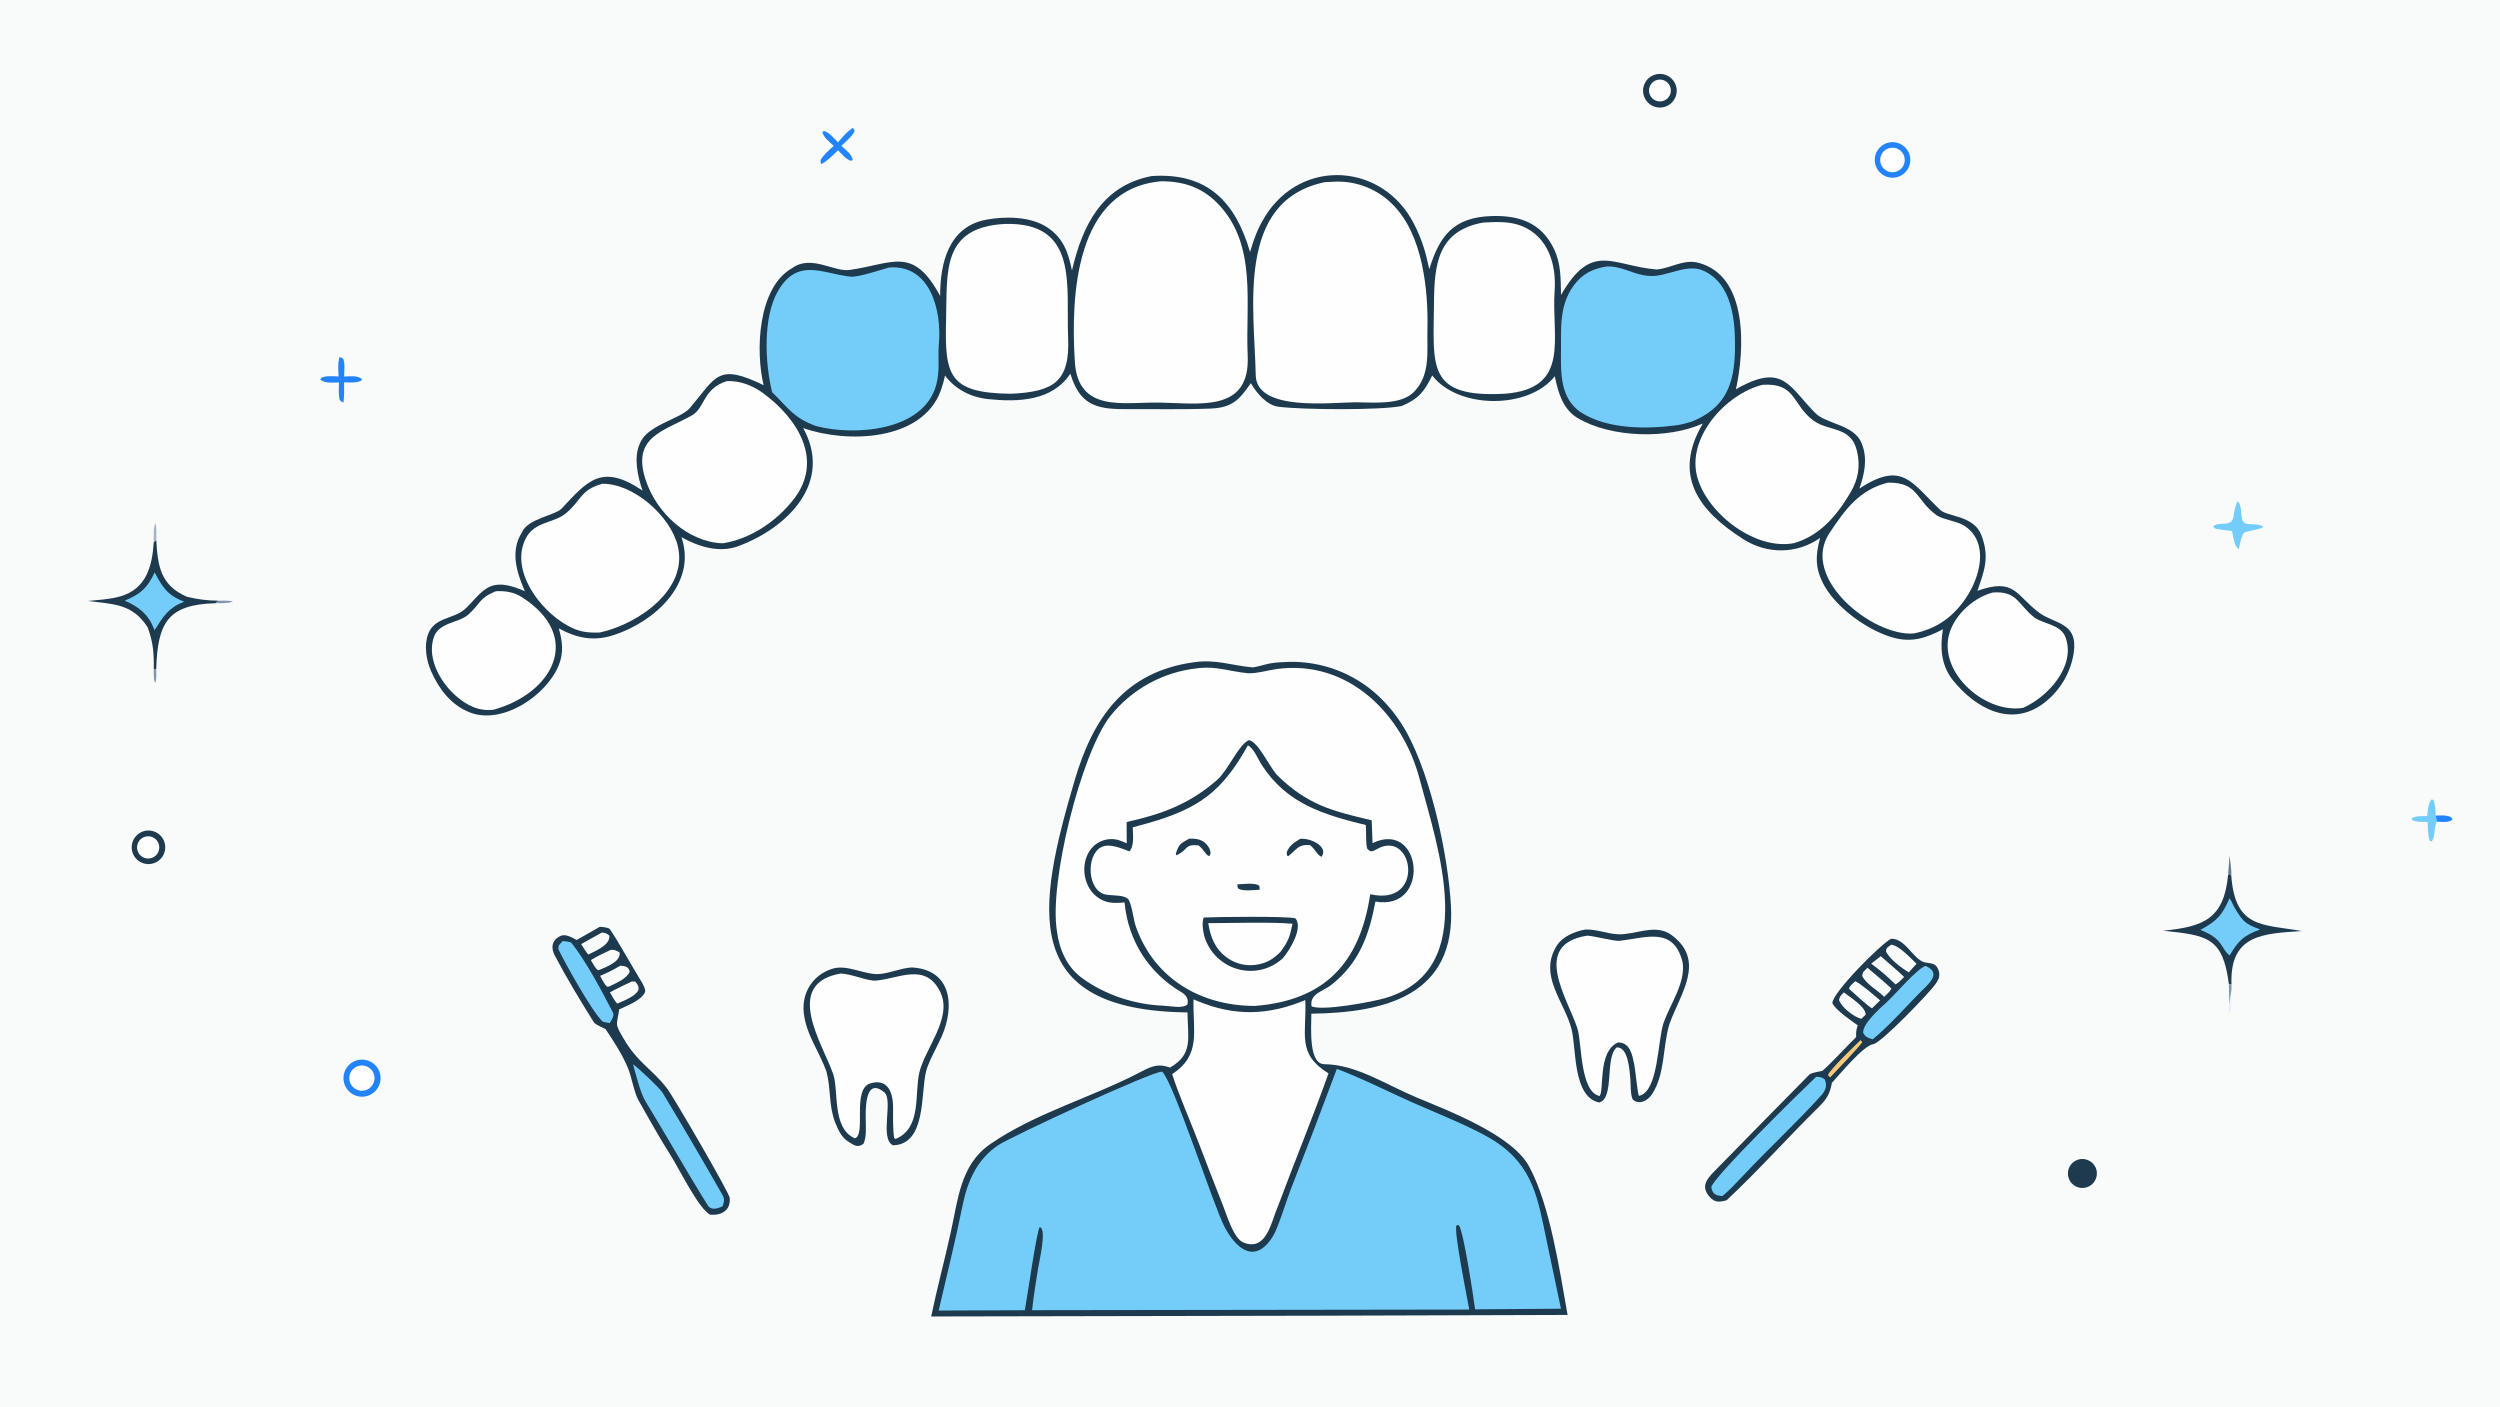 <svg version="1.1" xmlns="http://www.w3.org/2000/svg" style="display: block;" viewBox="0 0 2048 1152" width="1820" height="1024" preserveAspectRatio="none">
<path transform="translate(0,0)" fill="rgb(249,250,250)" d="M 0 0 L 2048 0 L 2048 1152 L 0 1152 L 0 0 z"/>
<path transform="translate(0,0)" fill="rgb(29,58,79)" d="M 943.487 144.184 C 989.22 141.116 1012.19 165.524 1024.03 206.372 C 1027.43 195.206 1030.29 186.99 1036.49 177.061 C 1066.54 128.901 1133.18 133.639 1158.42 183.518 C 1165.06 196.641 1167.76 206.019 1170.87 220.492 C 1179.22 193.25 1190.65 178.054 1221.54 176.966 C 1244.11 176.172 1262.61 182.126 1273.03 203.912 C 1278.9 216.177 1278.48 228.344 1278.77 241.612 C 1304.21 197.469 1320.28 217.64 1357.21 220.722 C 1369.05 219.626 1379.33 211.935 1391.72 215.313 C 1432.34 226.384 1429.21 286.614 1422.06 318.841 C 1423.16 318.167 1424.28 317.527 1425.42 316.921 C 1461.01 297.906 1465.9 316.881 1487.14 338.341 C 1496.09 347.39 1518.87 347.656 1525.06 363.001 C 1530.2 375.759 1527.36 388.16 1523.22 400.149 C 1558.56 376.905 1565.84 395.389 1589.63 417.775 C 1595.39 423.195 1617.04 422.103 1623.19 438.381 C 1629.93 456.243 1625.78 466.942 1619.88 483.889 C 1650.81 472.897 1651.12 487.476 1670.65 501.916 C 1683.04 511.079 1702.37 509.559 1698.85 534.321 C 1696.4 550.982 1687.47 566.001 1673.99 576.099 C 1647.35 595.99 1618.26 580.175 1599.7 556.936 C 1590.18 545.016 1589.08 530.078 1591.68 515.365 C 1578.11 522.347 1566.56 526.51 1551.12 522.283 C 1530.67 516.686 1505.4 498.637 1494.82 480.211 C 1486.74 466.15 1487.05 455.214 1491.04 440.554 C 1471.91 453.927 1447.73 453.99 1428.33 441.718 C 1391.08 418.143 1370.07 389.147 1394.94 346.86 C 1366.38 359.762 1319.85 358.725 1292.35 342.343 C 1280.26 335.14 1276.29 321.123 1273.71 308.118 C 1252.22 335.452 1194.56 335.145 1173.27 307.503 C 1166.73 320.929 1162.13 326.562 1148.4 332.478 C 1131.81 336.101 1066.77 335.658 1047.16 333.099 C 1038.03 331.908 1029.46 322.241 1024.71 313.802 C 1015.19 327.47 1009.41 333.945 991.532 334.63 C 968.084 335.528 944.542 334.94 921.1 335.059 C 896.694 335.182 884.226 330.479 876.844 306.029 C 862.049 328.445 834.164 329.415 809.719 326.898 C 795.56 325.44 782.768 319.085 774.144 307.549 C 773.33 311.618 772.217 315.622 770.816 319.528 C 755.689 361.718 693.379 363.196 657.964 350.564 C 682.565 395.172 645.293 432.228 604.892 447.288 C 589.351 453.081 572.171 447.819 558.217 439.915 L 558.636 441.22 C 570.473 478.768 535.394 509.611 502.682 520.156 C 486.191 525.472 472.618 522.659 457.771 514.643 C 460.771 525.215 461.919 534.585 457.657 544.998 C 447.505 569.801 411.206 594.234 384.341 583.261 C 369.255 577.1 359.503 564.178 353.178 549.725 C 349.154 540.532 347.197 528.664 350.823 519.029 C 355.893 505.867 370.869 506.868 379.857 499.698 C 386.565 494.347 393.035 483.833 401.804 480.284 C 410.98 476.57 421.401 480.594 429.962 484.19 C 423.302 468.869 417.72 451.543 427.555 436.072 C 432.065 424.773 454.759 422.154 460.032 416.56 C 481.348 393.944 492.674 379.098 526.393 401.785 C 522.463 390.688 518.855 374.571 524.111 363.505 C 529.6 348.092 557.36 343.326 565.168 334.146 C 586.91 308.584 587.581 297.022 625.556 315.463 C 618.884 287.996 620.513 235.48 649.036 219.528 C 664.491 208.313 683.147 222.902 695.998 221.09 C 731.436 216.093 747.967 200.97 770.183 242.454 C 770.082 215.753 776.954 185.741 807.881 179.938 C 823.486 177.01 844.255 177.182 857.924 186.222 C 871.138 194.959 875.123 206.758 878.152 221.537 C 886.774 184.648 902.548 152.077 943.487 144.184 z"/>
<path transform="translate(0,0)" fill="rgb(254,254,254)" d="M 1085.4 149.162 C 1088.6 148.95 1091.81 148.809 1095.01 148.737 C 1112.12 148.458 1128.6 155.151 1140.67 167.277 C 1165.62 191.913 1170.13 237.404 1169.35 270.416 C 1168.93 288.024 1172.01 307.228 1158.1 321.189 C 1147.52 331.798 1125.19 329.599 1110.76 329.469 C 1091.34 329.455 1029.27 337.484 1028.7 307.325 C 1027.66 252.519 1012.06 164.364 1085.4 149.162 z"/>
<path transform="translate(0,0)" fill="rgb(254,254,254)" d="M 951.918 148.421 C 969.53 148.641 984.341 153.258 997.399 166.52 C 1030.27 200.116 1020.12 248.931 1022.11 291.217 C 1024.33 338.33 981.935 330.163 949.75 329.701 C 920.661 329.215 883.157 338.355 880.512 296.23 C 877.136 242.466 880.58 153.949 951.918 148.421 z"/>
<path transform="translate(0,0)" fill="rgb(116,205,249)" d="M 1316.07 218.269 C 1328.55 217.57 1338.25 225.144 1350.76 225.967 C 1365.07 227.273 1381.33 215.385 1395.37 221.685 C 1419.31 232.433 1421.57 263.213 1421.31 285.522 C 1420.97 314.434 1413.73 334.144 1385.7 345.358 C 1383.23 346.181 1377.06 347.78 1374.22 348.193 C 1349.3 351.592 1316.8 351.761 1295.03 337.69 C 1278.03 326.151 1278.64 305.685 1278.76 287.642 C 1278.9 268.561 1277.26 250.182 1289.16 233.864 C 1296.12 224.316 1304.65 220.083 1316.07 218.269 z"/>
<path transform="translate(0,0)" fill="rgb(116,205,249)" d="M 728.286 219.093 C 762.425 216.427 771.464 254.778 769.135 281.125 C 768.118 292.637 770.176 303.141 767.01 314.978 C 756.706 353.507 699.631 357.173 668.348 348.895 C 649.943 342.159 646.17 334.448 632.55 321.253 C 626.592 297.222 624.982 260.015 637.122 238.704 C 653.234 210.424 674.037 224.191 696.769 226.58 C 702.91 227.225 720.873 221.171 728.286 219.093 z"/>
<path transform="translate(0,0)" fill="rgb(254,254,254)" d="M 595.408 312.125 C 606.326 311.715 616.47 315.626 625.366 322.161 C 652.953 342.43 675.255 376.751 650.192 408.912 C 636.148 426.933 615.011 441.355 592.105 444.962 C 563.554 444.049 538.007 420.175 529.102 393.626 C 517.002 357.554 543.458 353.467 566.962 340.105 C 577.489 334.121 575.799 318.271 595.408 312.125 z"/>
<path transform="translate(0,0)" fill="rgb(254,254,254)" d="M 1215.14 182.252 C 1225.92 181.744 1236.84 181.06 1247.02 185.269 C 1268.27 194.059 1275.08 216.702 1273.55 237.954 C 1270.79 276.448 1287.22 318.351 1232.72 322.463 C 1168.22 325.988 1174.32 299.826 1174.73 247.673 C 1174.99 216.186 1178.03 188.822 1215.14 182.252 z"/>
<path transform="translate(0,0)" fill="rgb(254,254,254)" d="M 822.665 183.427 C 884.279 181.362 873.157 234.662 875.003 276.509 C 876.602 312.741 863.131 320.868 828.062 322.496 C 776.689 321.887 773.898 307.22 775.037 261.496 C 776.009 222.503 771.349 186.471 822.665 183.427 z"/>
<path transform="translate(0,0)" fill="rgb(254,254,254)" d="M 1443.81 315.163 C 1471.67 313.31 1467.94 331.538 1485.62 344.47 C 1498.23 353.697 1516.38 348.721 1521.26 369.481 C 1524.15 381.78 1522.28 392.578 1515.83 403.505 C 1504.89 422.036 1491.15 438.464 1469.86 444.783 C 1438.06 451.085 1398.93 420.843 1390.49 391.08 C 1381.3 358.634 1413.79 322.59 1443.81 315.163 z"/>
<path transform="translate(0,0)" fill="rgb(254,254,254)" d="M 1546.57 395.279 C 1572.02 394.875 1569.32 409.998 1586.85 422.243 C 1593.43 426.099 1603.73 426.795 1609.9 431.065 C 1629.91 444.912 1621.79 473.283 1610.34 490.013 C 1599.62 505.681 1586.16 515.125 1567.66 518.811 C 1533.91 521.351 1474.08 473.276 1498.85 436.332 C 1511.73 417.116 1523.05 401.17 1546.57 395.279 z"/>
<path transform="translate(0,0)" fill="rgb(254,254,254)" d="M 493.517 396.19 C 519.058 395.984 549.184 422.668 555.198 446.971 C 564.093 482.913 522.587 511.226 491.38 518.027 C 480.966 518.383 474.295 517.543 464.799 512.283 C 442.192 499.757 417.263 466.844 430.88 440.638 C 437.84 427.242 453.544 428.405 463.025 420.839 C 476.309 410.237 475.024 401.216 493.517 396.19 z"/>
<path transform="translate(0,0)" fill="rgb(254,254,254)" d="M 406.249 484.189 C 414.053 483.884 420.926 484.807 427.705 489.176 C 478.179 521.701 452.784 567.829 404.349 581.25 C 398.767 581.98 393.091 581.252 387.874 579.135 C 368.324 571.263 347.68 543.773 355.497 521.627 C 359.764 509.538 375.898 510.241 383.479 503.478 C 394.109 493.997 392.088 489.974 406.249 484.189 z"/>
<path transform="translate(0,0)" fill="rgb(254,254,254)" d="M 1632.61 485.239 C 1652.75 483.856 1653.05 495.17 1666.64 505.793 C 1674.61 511.338 1688.3 511.375 1692.17 522.161 C 1700.66 545.853 1677.24 571.071 1657.27 579.744 C 1624.74 584.928 1584.03 547.637 1598.51 514.393 C 1604.42 500.844 1618.33 488.904 1632.61 485.239 z"/>
<path transform="translate(0,0)" fill="rgb(29,58,79)" d="M 978.483 542.331 C 996.317 539.832 1008.89 545.057 1026.02 546.567 C 1027.84 546.728 1037.41 543.879 1039.98 543.418 C 1045.1 542.498 1049.88 542.265 1055.11 542.096 C 1082.68 541.257 1109.46 551.404 1129.55 570.305 C 1138.68 579 1146.42 589.046 1152.49 600.091 C 1172.41 636.649 1186.27 700.158 1188.61 741.804 C 1192.75 815.475 1134.47 829.407 1074.25 830.218 C 1074.28 841.683 1071.71 871.481 1085.01 871.588 C 1110.85 871.796 1135.43 888.336 1160.27 898.748 C 1186.06 909.553 1238.32 929.196 1252.54 955.142 C 1269.8 986.644 1277.72 1040.83 1284.17 1076.93 L 1079.96 1077.56 L 762.822 1078.19 C 767.61 1055.2 773.803 1032.17 778.847 1009.27 C 784.755 983.166 786.532 954.174 810.904 937.239 C 847.948 911.497 894.98 898.68 934.892 877.678 C 943.684 873.051 949.105 870.922 958.413 874.346 C 977.844 863.459 972.938 849.569 972.793 829.168 C 834.198 827.616 849.412 743.866 880.477 638.677 C 895.586 587.518 921.696 549.939 978.483 542.331 z"/>
<path transform="translate(0,0)" fill="rgb(116,205,249)" d="M 1095.13 875.453 C 1111.8 881.357 1139.93 895.329 1156.99 902.893 C 1176.32 911.464 1207.63 923.755 1224.31 934.475 C 1256.4 955.108 1259.91 982.58 1267 1016.1 L 1278.73 1071.84 L 1208.38 1072.34 C 1207.36 1064.28 1198.96 1007.61 1194.97 1003.29 L 1193.12 1003.59 C 1190.83 1008.32 1201.88 1062.93 1203.63 1072.53 L 845.492 1073.04 C 846.669 1061.88 848.427 1051.17 850.194 1040.1 C 851.087 1033.55 857.882 1006.56 851.758 1004.95 C 849.376 1007.13 841.206 1064.61 839.539 1073.06 L 768.965 1073.34 C 775.556 1044.55 782.742 1016 788.586 987.043 C 792.542 967.441 800.543 949.251 817.875 937.812 C 828.839 930.575 945.745 876.424 952.016 877.72 C 961.062 885.505 994.047 987.301 1003.05 1004.62 C 1012.47 1022.73 1028.31 1036.36 1043.08 1012.01 C 1047 1005.55 1054.08 982.616 1057.19 974.602 C 1070.13 941.664 1082.78 908.613 1095.13 875.453 z"/>
<path transform="translate(0,0)" fill="rgb(254,254,254)" d="M 980.547 547.357 C 995.767 545.256 1007.83 549.995 1022.34 551.399 C 1030.05 551.608 1038.55 548.955 1046.06 547.914 C 1104.39 540.005 1148.95 584.713 1162.99 638.112 C 1177.4 692.958 1213.47 793.946 1135.04 817.351 C 1124.3 820.556 1082.57 828.312 1074.44 824.131 C 1072.58 814.05 1084.05 811.711 1090.25 806.894 C 1113.38 788.936 1121.44 766.225 1126.76 738.362 C 1172.23 746.481 1165.35 670.987 1124.38 690.481 L 1123.69 671.801 C 1090.89 664.188 1070.86 658.994 1046.14 634.769 C 1039.4 627.158 1030.75 607.495 1023.1 606.181 C 1014.68 609.692 1006.13 630.813 997.075 638.736 C 974.288 658.675 951.816 666.753 922.928 673.26 L 923.023 690.719 C 918.332 688.537 914.421 686.921 909.149 687.256 C 903.402 687.606 898.043 690.275 894.302 694.651 C 884.856 705.704 886.744 724.79 897.955 733.964 C 905.338 740.004 912.232 739.877 921.235 739.094 C 924.19 770.783 941.249 796.826 967.512 812.417 C 971.531 814.803 973.944 817.898 972.707 822.709 C 968.576 826.175 959.175 823.956 953.872 823.744 C 929.799 822.781 905.94 815.252 886.447 801.043 C 874.034 791.995 867.711 777.532 865.878 762.755 C 859.083 723.175 885.684 617.006 909.461 586.572 C 926.975 564.539 952.568 550.42 980.547 547.357 z"/>
<path transform="translate(0,0)" fill="rgb(254,254,254)" d="M 1022.3 610.386 C 1027.67 613.694 1030.17 621.115 1033.67 626.554 C 1054.03 658.186 1084.31 667.307 1118.89 675.703 C 1119.34 681.588 1118.68 690.41 1120 694.963 C 1122.44 697.787 1123.85 697.837 1127.5 695.68 C 1157.88 677.739 1168.31 742.868 1122.49 732.371 C 1114.1 788.088 1085.88 819.255 1028.09 823.861 C 984.259 823.932 946.01 801.886 930.78 759.667 C 928.211 752.547 927.926 743.833 924.692 736.976 C 921.204 732.497 912.174 733.826 905.983 732.666 C 890.454 729.758 889.546 700.227 902.102 693.826 C 908.661 690.482 918.002 694.513 925.165 697.276 C 929.427 692.803 928.073 683.532 927.926 677.555 C 932.143 676.464 936.347 675.324 940.538 674.137 C 983.117 662.011 1001.6 647.522 1022.3 610.386 z"/>
<path transform="translate(0,0)" fill="rgb(29,58,79)" d="M 986.109 751.444 C 995.274 750.922 1055 750.201 1061.31 752.163 C 1067.64 760.168 1056.61 778.013 1051.11 784.58 C 1030.49 803.75 997.853 795.649 987.609 769.859 C 985.84 765.404 984.121 755.896 986.109 751.444 z"/>
<path transform="translate(0,0)" fill="rgb(254,254,254)" d="M 989.786 756.072 C 1008.16 756.04 1041.61 754.972 1058.81 756.557 C 1056.65 767.37 1055.34 771.012 1048.78 779.78 C 1043.11 785.256 1038.42 788.422 1030.42 789.91 C 1021.83 791.575 1012.93 789.707 1005.74 784.727 C 995.373 777.449 991.796 767.993 989.786 756.072 z"/>
<path transform="translate(0,0)" fill="rgb(29,58,79)" d="M 1065.16 686.998 C 1074.71 686.252 1088.6 694.025 1082.54 701.747 C 1078.93 700.073 1078.11 696.36 1073.25 692.157 C 1063.78 691.498 1063.39 694.457 1055.31 701.294 L 1054.27 700.583 L 1054.08 698.057 C 1056.25 692.402 1060.14 690.008 1065.16 686.998 z"/>
<path transform="translate(0,0)" fill="rgb(29,58,79)" d="M 974.205 686.879 C 978.91 686.726 983.545 687.13 987.213 690.322 C 989.909 692.668 993.386 698.067 990.58 701.25 C 986.939 699.484 986.928 696.369 981.761 692.337 C 969.795 691.302 973.842 695.926 963.68 700.48 L 963.193 699.304 C 965.818 691.251 966.727 690.967 974.205 686.879 z"/>
<path transform="translate(0,0)" fill="rgb(29,58,79)" d="M 1013.58 724.332 C 1017.57 724.075 1027.59 722.929 1030.96 725 C 1032.13 725.716 1031.81 726.92 1031.95 728.673 C 1027.83 728.939 1018.46 730.001 1014.91 728.046 C 1013.65 727.357 1013.87 726.126 1013.58 724.332 z"/>
<path transform="translate(0,0)" fill="rgb(254,254,254)" d="M 977.713 818.474 C 978.852 818.958 979.993 819.436 981.138 819.908 C 1011.71 832.513 1038.97 831.679 1069.28 819.062 C 1070.5 847.145 1062.03 862.93 1088.31 879.086 C 1075.51 915.105 1060.41 951.605 1047.03 987.624 C 1041.61 999.413 1038.01 1025.45 1018.65 1017.62 C 1010.58 1014.35 1005.15 995.598 1001.98 987.588 C 995.408 971.038 988.967 954.436 982.66 937.783 C 975.955 920.189 965.503 896.436 960.242 879.714 C 984.284 863.864 977.11 844.928 977.713 818.474 z"/>
<path transform="translate(0,0)" fill="rgb(29,58,79)" d="M 746.794 792.33 C 779.602 794.019 782.36 823.908 771.453 848.828 C 767.811 857.149 760.797 869.077 758.671 877.337 C 754.084 895.155 759.086 937.359 731.477 938.009 C 720.226 932.095 732.188 900.95 724.313 894.52 C 707.495 880.784 709.218 912.583 709.218 917.189 C 709.257 923.344 709.992 931.601 707.281 936.83 C 702.298 940.394 699.541 937.825 694.615 934.767 C 689.274 931.451 686.349 924.768 684.129 919.155 C 678.82 905.731 680.741 891.173 677 877.526 C 671.103 860.868 660.348 847.464 658.429 829.343 C 656.698 812.999 665.894 798.499 681.674 793.462 C 694.174 789.472 708.279 798.651 720.418 797.718 C 729.201 797.043 737.155 793.047 746.794 792.33 z"/>
<path transform="translate(0,0)" fill="rgb(254,254,254)" d="M 688.642 797.311 C 697.983 797.673 710.628 803.581 717.282 803.11 C 735.998 801.786 758.6 787.473 770.539 813.023 C 780.194 833.684 758.054 858.472 753.219 877.964 C 748.873 895.488 755.432 923.997 733.54 932.844 L 732.491 931.953 C 731.302 924.729 731.618 913.433 731.606 905.795 C 731.336 894.905 727.347 882.961 712.958 887.308 C 697.693 891.92 709.786 929.542 700.297 932.27 C 681.412 924.172 687.255 893.483 682.547 879.68 C 674.358 855.674 640.725 805.722 688.642 797.311 z"/>
<path transform="translate(0,0)" fill="rgb(29,58,79)" d="M 1298.73 761.292 C 1308.38 760.943 1316.76 764.93 1325.78 765.187 C 1339.89 765.666 1356.22 756.16 1369.24 765.736 C 1398.03 786.922 1376.18 814.321 1367.64 838.574 C 1361.87 857.177 1364.34 879.461 1353.3 896.179 C 1349.88 901.345 1343.2 905.268 1337.59 900.554 C 1335.56 896.432 1335.94 888.902 1335.61 883.806 C 1334.84 876.302 1333.95 857.467 1324.46 857.81 C 1314.39 865.936 1322.94 899.991 1309.9 902.94 C 1288.28 898.117 1291.49 858.863 1287.4 842.842 C 1281.6 820.141 1259.98 798.962 1275.29 774.557 C 1280.09 766.894 1290.25 762.797 1298.73 761.292 z"/>
<path transform="translate(0,0)" fill="rgb(254,254,254)" d="M 1300.32 766.288 C 1306.75 766.703 1322.51 771.042 1327 770.526 C 1348.47 768.059 1371.03 758.584 1378.38 788.056 C 1381.01 804.602 1368.48 821.955 1362.91 837.381 C 1357.81 851.539 1358.85 894.158 1342.59 897.521 C 1341.59 896.135 1339.68 876.352 1338.8 871.816 C 1337.02 863.732 1335.53 853.869 1325.51 853.757 C 1308.67 861.106 1314.33 892.762 1310.4 897.624 C 1294.16 894.117 1296 854.022 1292.2 842.265 C 1284.28 817.742 1253.85 773.565 1300.32 766.288 z"/>
<path transform="translate(0,0)" fill="rgb(29,58,79)" d="M 1549.28 768.84 C 1560.51 768.776 1565.97 783.086 1574.77 787.488 C 1577.85 789.024 1582.07 788.274 1584.96 790.166 C 1586.97 791.487 1588.04 794.028 1588.5 796.305 C 1589.25 800.04 1587.74 802.813 1585.66 805.832 C 1580.52 813.288 1541.1 854.149 1534.72 855.109 C 1526.24 856.387 1507.18 879.939 1500.69 886.817 C 1499.13 895.702 1496.46 900.21 1489.95 906.608 C 1464.68 931.469 1440.3 958.859 1414.48 982.985 C 1408.47 984.768 1404.53 984.975 1400.26 979.926 C 1393.37 971.844 1397.98 965.895 1404.03 959.682 C 1429.96 933.006 1456.18 906.62 1482.25 880.079 C 1484.03 878.266 1492.47 877.416 1493.01 876.947 C 1500.45 870.483 1514.06 855.676 1520.56 849.346 C 1520.42 844.82 1520.56 844.126 1521.81 839.757 C 1515.85 835.353 1504.07 827.594 1501.07 821.571 C 1501 813.088 1541.11 772.652 1549.28 768.84 z"/>
<path transform="translate(0,0)" fill="rgb(116,205,249)" d="M 1487.82 881.86 C 1491.22 882.075 1492.09 881.981 1494.85 884.076 C 1497.04 889.004 1495.54 893.167 1491.98 897.101 C 1471.6 919.578 1449.21 940.33 1428.37 962.42 C 1423.01 968.101 1417.01 974.663 1411.02 979.574 C 1405.23 979.119 1402.89 977.879 1401.89 972.286 C 1403.48 964.06 1476.58 892.463 1487.82 881.86 z"/>
<path transform="translate(0,0)" fill="rgb(116,205,249)" d="M 1577.48 791.073 C 1588.42 796.001 1583.42 802.512 1576.73 809.027 C 1562.94 822.458 1548.96 839.088 1534.16 851.179 C 1533.77 851.078 1533.38 850.969 1533 850.851 C 1529.57 849.781 1527.96 848.982 1526.32 845.89 C 1525.58 838.558 1540.25 825.636 1545.74 820.651 C 1552.41 814.598 1570.68 793.014 1577.48 791.073 z"/>
<path transform="translate(0,0)" fill="rgb(249,250,250)" d="M 1549.27 773.679 C 1555.86 774.4 1564.73 784.346 1570.03 789.317 L 1563.6 796.386 C 1557.65 792.681 1547.71 785.51 1544.94 778.964 C 1545.56 775.716 1546.15 776.162 1549.27 773.679 z"/>
<path transform="translate(0,0)" fill="rgb(249,250,250)" d="M 1543.56 816.373 C 1536.96 810.086 1528.97 806.234 1525.49 799.22 C 1526.18 795.369 1526.62 795.972 1529.81 792.609 C 1536.38 798.149 1543.19 803.752 1549.48 809.575 C 1548.32 812.057 1545.59 814.367 1543.56 816.373 z"/>
<path transform="translate(0,0)" fill="rgb(249,250,250)" d="M 1519.82 803.632 C 1524.64 805.752 1535.63 815.451 1540.2 819.327 L 1533.63 825.719 C 1531.91 825.716 1517.35 812.168 1514.71 809.833 C 1515.33 807.127 1517.48 805.892 1519.82 803.632 z"/>
<path transform="translate(0,0)" fill="rgb(249,250,250)" d="M 1532.89 789.25 L 1540.7 783.116 C 1546.66 788.366 1554.28 794.712 1559.86 800.133 C 1557.59 802.381 1555.54 804.721 1552.78 806.268 C 1546.6 800.089 1539.95 794.399 1532.89 789.25 z"/>
<path transform="translate(0,0)" fill="rgb(249,250,250)" d="M 1510.44 812.738 C 1515.51 816.713 1528.35 824.456 1528.36 830.989 L 1524.83 834.414 C 1518.77 832.968 1508.67 825.201 1506.53 819.025 C 1507.3 815.437 1507.75 815.839 1510.44 812.738 z"/>
<path transform="translate(0,0)" fill="rgb(249,200,121)" d="M 1524.18 851.833 C 1524.54 852.053 1525.21 853.02 1525.52 853.414 C 1524.33 856.336 1503.03 878.332 1499.26 882.387 C 1498.82 882.083 1497.89 880.937 1497.48 880.469 C 1499.09 875.788 1519.51 856.465 1524.18 851.833 z"/>
<path transform="translate(0,0)" fill="rgb(29,58,79)" d="M 491.378 759.057 C 493.048 759.132 498.659 759.573 499.597 760.978 C 508.625 774.511 516.314 789.154 524.899 803.03 C 526.175 805.093 529.448 810.556 528.331 812.774 C 525.061 819.497 513.553 823.687 507.176 826.71 C 507.02 829.867 504.96 836.994 505.474 839.491 C 506.16 842.828 508.674 846.834 510.382 849.833 C 522.084 870.38 534.425 875.537 546.605 891.647 C 551.99 898.767 597.705 977.313 597.861 981.272 C 598.004 984.878 597.344 988.575 594.624 991.172 C 590.918 994.711 586.744 994.991 581.928 994.884 C 572.324 990.181 556.309 957.035 549.352 946.147 C 540.499 932.29 531.368 915.87 523.194 901.434 C 519.428 894.783 517.492 882.012 514.414 874.746 C 510.059 864.004 502.565 852.49 496.09 842.872 C 495.77 842.396 487.968 839.584 486.481 837.213 C 475.29 819.368 464.247 801.072 454.414 782.447 C 451.086 776.156 452.039 769.742 459.366 766.451 C 463.327 764.671 468.827 767.891 472.406 769.868 L 491.378 759.057 z"/>
<path transform="translate(0,0)" fill="rgb(116,205,249)" d="M 518.542 871.663 C 522.294 873.931 540.63 891.374 542.678 894.772 C 559.274 922.316 575.702 950.367 591.659 978.322 C 593.918 982.28 593.197 984.05 591.882 988.031 C 587.913 989.834 582.569 991.56 579.838 987.195 C 562.311 959.188 545.952 930.077 528.703 901.871 C 524.668 895.273 520.744 879.398 518.542 871.663 z"/>
<path transform="translate(0,0)" fill="rgb(116,205,249)" d="M 460.91 770.777 C 462.031 770.798 467.32 771.197 468.254 772.375 C 480.333 787.599 493.154 811.897 502.206 829.433 C 503.509 831.958 500.515 836.215 499.422 837.92 C 498.395 837.758 493.967 836.951 493.589 836.599 C 484.869 828.484 461.354 786.063 457.341 777.192 C 457.709 773.372 457.92 774.215 460.91 770.777 z"/>
<path transform="translate(0,0)" fill="rgb(249,250,250)" d="M 517.576 803.825 L 520.422 803.898 C 523.034 807.632 522.909 806.382 523.182 810.526 C 520.55 816.154 511.584 819.23 505.782 821.945 C 504.039 820.841 500.899 814.908 499.637 812.757 C 504.202 810.072 512.561 806.275 517.576 803.825 z"/>
<path transform="translate(0,0)" fill="rgb(249,250,250)" d="M 508.202 790.879 C 512.332 791.261 514.787 791.64 515.889 795.636 C 513.995 801.323 504.664 805.137 499.306 807.846 L 497.554 808.175 C 494.95 806.186 493.26 802.246 491.633 799.196 C 498.436 796.317 501.816 794.605 508.202 790.879 z"/>
<path transform="translate(0,0)" fill="rgb(249,250,250)" d="M 500.362 777.912 C 502.985 777.719 505.584 778.531 507.63 780.185 C 508.51 787.487 497.407 791.574 491.793 794.044 L 490.017 794.629 C 487.702 793.354 485.541 788.87 484.043 786.316 C 488.933 783.217 495.085 780.46 500.362 777.912 z"/>
<path transform="translate(0,0)" fill="rgb(249,250,250)" d="M 493.025 763.763 C 495.675 763.874 497.244 764.559 499.184 766.251 C 499.952 774.031 488.128 778.558 482.089 781.725 C 480.34 780.403 477.439 775.34 476.088 773.184 C 481.77 770.11 487.416 766.969 493.025 763.763 z"/>
<path transform="translate(0,0)" fill="rgb(29,58,79)" d="M 125.965 444.003 L 127.983 442.245 C 129.305 463.716 131.367 479.231 153.054 488.742 C 161.528 490.837 170.22 491.925 178.949 491.984 L 176.499 494.044 C 137.071 495.064 129.116 510.456 127.957 548.123 L 125.991 547.863 C 126.179 535.08 125.443 525.687 120.914 513.68 C 108.297 494.244 92.915 494.892 72.01 492.204 C 81.315 491.197 89.318 490.997 98.391 488.496 C 119.951 482.318 124.648 463.838 125.965 444.003 z"/>
<path transform="translate(0,0)" fill="rgb(116,205,249)" d="M 102.237 491.94 C 114.986 486.393 120.345 482.25 126.721 468.798 C 132.926 480.753 137.459 487.852 150.888 492.741 C 137.921 497.847 134.026 504.491 126.588 516.178 C 126.445 515.796 126.299 515.415 126.151 515.034 C 121.407 502.9 113.771 497.062 102.237 491.94 z"/>
<path transform="translate(0,0)" fill="rgb(29,58,79)" d="M 1825.23 716.64 L 1826.73 715.64 L 1827.88 717.279 C 1831.04 760.534 1853.45 756.842 1885.65 762.537 C 1854.14 764.618 1826.61 765.271 1828.03 805.831 L 1825.91 806.09 C 1820.99 767.253 1807.91 766.106 1772.05 762.24 C 1804.89 759.01 1821.86 752.768 1825.23 716.64 z"/>
<path transform="translate(0,0)" fill="rgb(116,205,249)" d="M 1826.4 735.727 C 1827.86 737.306 1829.38 741.419 1830.65 743.541 C 1837.59 755.088 1839.47 756.742 1851.49 761.229 C 1837.76 766.295 1833.82 770.299 1826.49 782.495 C 1818.96 776.565 1821.6 768.91 1802.53 761.641 C 1816.33 754.01 1820.26 749.781 1826.4 735.727 z"/>
<path transform="translate(0,0)" fill="rgb(35,131,250)" d="M 292.075 868.5 C 300.044 866.031 308.513 870.451 311.045 878.4 C 313.578 886.349 309.227 894.853 301.299 897.449 C 293.28 900.075 284.657 895.664 282.095 887.624 C 279.534 879.584 284.015 870.997 292.075 868.5 z"/>
<path transform="translate(0,0)" fill="rgb(254,254,254)" d="M 292.917 873.258 C 298.193 871.325 304.047 873.956 306.105 879.184 C 308.163 884.413 305.672 890.328 300.493 892.509 C 297.033 893.966 293.054 893.435 290.097 891.119 C 287.141 888.804 285.671 885.069 286.256 881.36 C 286.842 877.65 289.391 874.55 292.917 873.258 z"/>
<path transform="translate(0,0)" fill="rgb(35,131,250)" d="M 1545.74 117.178 C 1550.71 115.513 1556.19 116.649 1560.09 120.152 C 1563.99 123.656 1565.7 128.986 1564.58 134.106 C 1563.45 139.226 1559.66 143.346 1554.65 144.891 C 1547.03 147.241 1538.94 143.027 1536.5 135.439 C 1534.06 127.851 1538.18 119.711 1545.74 117.178 z"/>
<path transform="translate(0,0)" fill="rgb(254,254,254)" d="M 1548.14 121.181 C 1553.57 119.99 1558.94 123.421 1560.13 128.847 C 1561.33 134.273 1557.9 139.641 1552.48 140.841 C 1547.04 142.041 1541.67 138.61 1540.47 133.178 C 1539.28 127.747 1542.71 122.374 1548.14 121.181 z"/>
<path transform="translate(0,0)" fill="rgb(29,58,79)" d="M 1354.84 61.449 C 1361.97 58.704 1369.98 62.288 1372.68 69.438 C 1375.38 76.587 1371.74 84.569 1364.58 87.224 C 1357.47 89.856 1349.58 86.26 1346.9 79.174 C 1344.22 72.088 1347.77 64.17 1354.84 61.449 z"/>
<path transform="translate(0,0)" fill="rgb(254,254,254)" d="M 1359.36 65.18 C 1364.06 64.942 1368.14 68.381 1368.7 73.051 C 1369.27 77.722 1366.12 82.032 1361.5 82.916 C 1358.21 83.545 1354.85 82.288 1352.78 79.657 C 1350.71 77.027 1350.28 73.462 1351.67 70.415 C 1353.05 67.369 1356.02 65.349 1359.36 65.18 z"/>
<path transform="translate(0,0)" fill="rgb(29,58,79)" d="M 116.027 681.388 C 122.878 678.337 130.91 681.339 134.078 688.136 C 137.247 694.933 134.383 703.015 127.642 706.3 C 123.177 708.476 117.885 708.074 113.8 705.248 C 109.715 702.422 107.473 697.612 107.934 692.666 C 108.396 687.721 111.49 683.409 116.027 681.388 z"/>
<path transform="translate(0,0)" fill="rgb(254,254,254)" d="M 118.793 685.294 C 123.554 683.872 128.577 686.528 130.083 691.264 C 131.588 696 129.02 701.069 124.311 702.657 C 121.191 703.709 117.746 702.995 115.3 700.79 C 112.854 698.586 111.789 695.233 112.513 692.021 C 113.237 688.808 115.638 686.237 118.793 685.294 z"/>
<path transform="translate(0,0)" fill="rgb(29,58,79)" d="M 1702.9 949.593 C 1709.19 947.947 1715.64 951.672 1717.35 957.945 C 1719.07 964.218 1715.42 970.704 1709.16 972.49 C 1705.06 973.664 1700.63 972.538 1697.59 969.545 C 1694.54 966.551 1693.33 962.15 1694.43 958.021 C 1695.53 953.893 1698.77 950.674 1702.9 949.593 z"/>
<path transform="translate(0,0)" fill="rgb(116,205,249)" d="M 1832.98 410.539 C 1837.52 413.745 1834.65 424.409 1838.28 427.843 C 1841.32 430.714 1849.85 427.892 1853.97 431.488 C 1852.47 433.532 1843.22 434.283 1838.6 436.173 C 1835.85 438.996 1835.06 445.506 1834.06 449.725 C 1830.07 447.417 1829.54 439.527 1828.49 434.9 C 1823.89 434.126 1818.05 434.037 1813.77 432.439 L 1813.17 430.925 C 1818.79 426.467 1829 432.963 1829.9 421.561 C 1830.15 418.424 1831.6 413.302 1832.98 410.539 z"/>
<path transform="translate(0,0)" fill="rgb(35,131,250)" d="M 698.547 104.66 C 698.943 105.066 699.758 106.457 700.11 107.017 C 699.121 110.827 692.258 116.566 689.186 119.512 C 692.753 122.621 697.767 126.248 698.553 130.93 L 697.147 131.729 C 693.194 130.639 689.542 126.152 686.535 123.066 C 682.173 127.175 678.074 131.646 672.797 134.443 C 672.147 132.761 672.323 132.928 672.229 131.075 C 674.551 126.828 679.331 122.857 682.957 119.462 C 679.731 116.472 674.22 112.212 673.725 107.93 L 675.269 107.303 C 679.594 108.773 683.186 113.236 686.45 116.628 C 690.675 111.754 693.226 108.47 698.547 104.66 z"/>
<path transform="translate(0,0)" fill="rgb(35,131,250)" d="M 278.21 292.338 C 279.487 292.753 280.032 293.186 281.182 293.868 C 282.713 297.699 282.042 304.061 281.89 308.398 C 286.977 308.23 292.482 307.335 296.5 310.372 L 295.765 311.853 C 291.749 313.81 286.474 313.211 281.899 313.106 C 281.982 319.364 282.04 323.486 281.35 329.789 C 280.036 329.146 279.559 328.672 278.409 327.792 C 277.101 323.785 277.591 317.644 277.681 313.259 C 272.821 313.349 265.97 314.117 262.417 310.888 L 263.171 309.458 C 267.257 307.475 272.705 308.158 277.365 308.315 C 277.19 302.992 276.478 297.306 278.21 292.338 z"/>
<path transform="translate(0,0)" fill="rgb(116,205,249)" d="M 1988.37 668.383 C 1988.88 663.839 1989 658.235 1991.86 654.772 L 1993.26 655.072 C 1995.14 658.444 1995.09 663.934 1995.36 667.969 L 1996.3 672.962 C 1993.39 678.165 1995.5 684.745 1991.96 689.226 L 1990.49 688.616 C 1988.84 684.658 1988.93 677.72 1988.72 673.21 C 1984.53 673.13 1979.74 673.428 1976.06 671.598 L 1975.69 670.21 C 1979.14 668.027 1984.15 668.445 1988.37 668.383 z"/>
<path transform="translate(0,0)" fill="rgb(35,131,250)" d="M 1995.36 667.969 C 1999.86 667.863 2004.3 667.322 2008.22 669.488 L 2009.04 671.116 C 2006.02 673.895 2001.79 673.181 1997.65 673.019 L 1996.3 672.962 L 1995.36 667.969 z"/>
<path transform="translate(0,0)" fill="rgb(226,238,249)" d="M 1825.91 806.09 L 1828.03 805.831 L 1828 810.702 C 1827.91 817.664 1828.11 823.913 1826.58 830.703 L 1826.08 830.217 L 1826.72 829.879 C 1825.57 827.924 1825.77 824.315 1826.14 822.108 L 1825.91 806.09 z"/>
<path transform="translate(0,0)" fill="rgb(131,148,171)" d="M 1825.91 806.09 L 1828.03 805.831 L 1828 810.702 C 1827.17 814.821 1826.61 817.939 1826.14 822.108 L 1825.91 806.09 z"/>
<path transform="translate(0,0)" fill="rgb(167,178,198)" d="M 125.965 444.003 C 125.969 440.397 125.513 431.129 127.351 428.429 C 128.429 432.698 128.073 437.776 127.983 442.245 L 125.965 444.003 z"/>
<path transform="translate(0,0)" fill="rgb(107,124,145)" d="M 1826.44 700.536 C 1827.01 705.159 1828.23 712.886 1827.88 717.279 L 1826.73 715.64 L 1825.23 716.64 C 1825.66 711.274 1826.06 705.906 1826.44 700.536 z"/>
<path transform="translate(0,0)" fill="rgb(131,148,171)" d="M 178.949 491.984 C 182.197 491.97 188.138 491.586 190.808 492.796 C 186.601 494.201 181.037 493.971 176.499 494.044 L 178.949 491.984 z"/>
<path transform="translate(0,0)" fill="rgb(131,148,171)" d="M 125.991 547.863 L 127.957 548.123 C 128.016 551.773 128.434 556.224 127.081 559.468 C 125.644 556.507 126.007 551.369 125.991 547.863 z"/>
</svg>